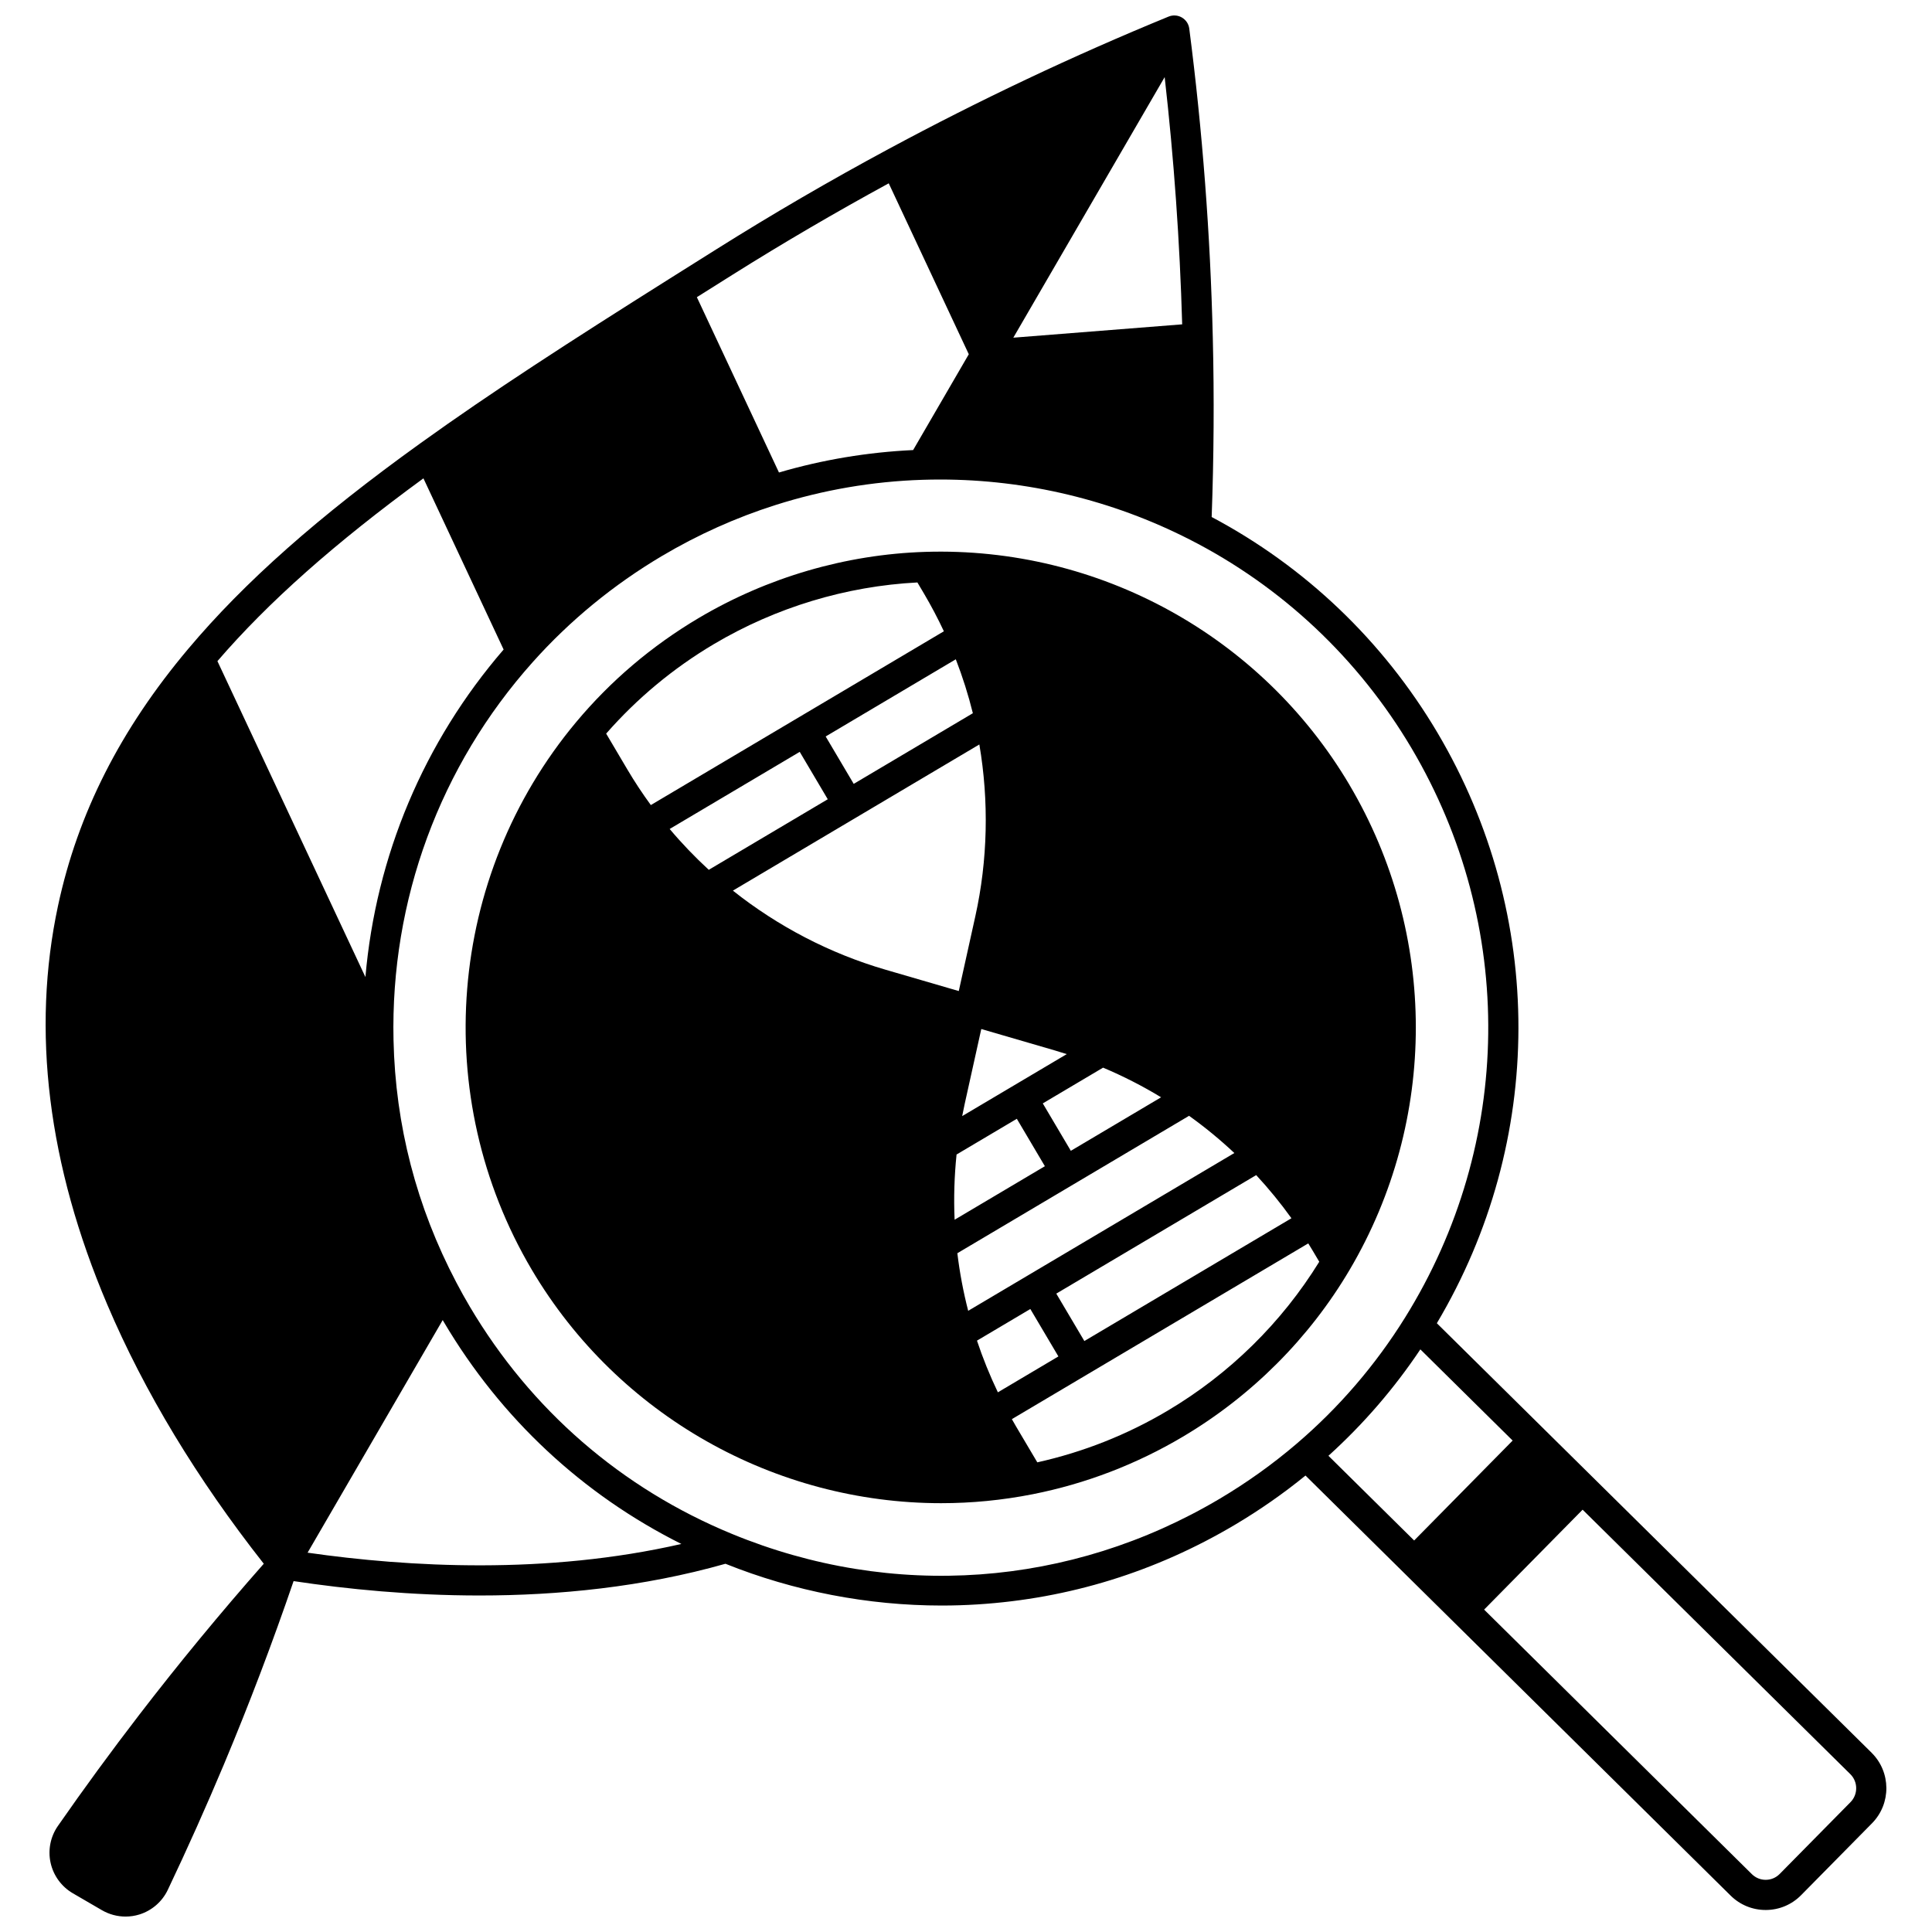 <?xml version="1.0" encoding="UTF-8"?>
<!-- Uploaded to: ICON Repo, www.svgrepo.com, Generator: ICON Repo Mixer Tools -->
<svg width="800px" height="800px" version="1.1" viewBox="144 144 512 512" xmlns="http://www.w3.org/2000/svg">
 <defs>
  <clipPath id="a">
   <path d="m156 148.09h488v503.81h-488z"/>
  </clipPath>
 </defs>
 <path d="m501.65 352.04c-23.398-39.555-66.48-63.234-112.44-61.789h-0.004c-21.055 0.668-41.836 6.738-60.09 17.559-12.387 7.348-23.309 16.629-32.457 27.586-34.16 40.898-38.867 99.215-11.719 145.12 22.949 38.773 64.586 61.844 108.46 61.844 8.055 0 16.191-0.777 24.297-2.379 14.02-2.777 27.398-7.902 39.77-15.238 18.246-10.816 33.547-26.137 44.25-44.312 23.352-39.625 23.32-88.82-0.074-128.39zm-101.07 139.34c-1.293-5.027-2.254-10.137-2.871-15.266l61.406-36.414c4.203 3.012 8.219 6.312 12 9.863zm2.957-150.09c2.574 15.039 2.227 30.66-1.062 45.523l-4.387 19.824-19.48-5.676c-14.609-4.254-28.461-11.453-40.383-20.938zm-4.547 98.488c0.207-1.082 0.43-2.164 0.668-3.246l0.48-2.168c1.301-5.887 2.606-11.777 3.914-17.664l19.473 5.672c1.066 0.312 2.125 0.641 3.176 0.98zm-2.008 27.465c-0.254-5.773-0.074-11.555 0.516-17.285l15.973-9.469 7.434 12.566zm30.801-18.266-7.434-12.566 15.977-9.473c5.309 2.238 10.457 4.863 15.379 7.856zm-30.484-130.26c1.809 4.672 3.324 9.453 4.519 14.293l-31.574 18.723-7.43-12.562zm-41.363 24.531 7.43 12.562-31.535 18.699c-3.676-3.383-7.144-6.996-10.359-10.824zm52.512 169.73c-2.125-4.441-3.981-9.023-5.539-13.695l14.141-8.383 7.438 12.566zm22.918-13.59-7.438-12.566 52.977-31.406c3.344 3.609 6.473 7.43 9.34 11.434zm-98.168-184.7c16.418-9.73 35.012-15.348 53.922-16.332l1.727 2.914c1.902 3.223 3.676 6.582 5.289 10.027l-77.656 46.051c-2.227-3.039-4.32-6.211-6.242-9.465l-5.598-9.469c8.184-9.34 17.766-17.324 28.559-23.727zm120.2 203.18c-10.773 6.391-22.371 10.965-34.5 13.668l-5.602-9.461c-0.391-0.656-0.766-1.324-1.141-1.988l78.547-46.574c0.406 0.656 0.812 1.312 1.191 1.953l1.723 2.91c-9.953 16.133-23.805 29.762-40.219 39.492z"/>
 <g clip-path="url(#a)">
  <path d="m639.98 608.48-115.2-113.81c28.715-48.309 28.875-107.95 0.188-156.45-14.395-24.332-35.066-44.051-59.863-57.207 0.574-15.805 0.688-31.758 0.301-47.473-0.645-27.371-2.742-54.945-6.238-81.961-0.16-1.23-0.883-2.32-1.957-2.941-1.074-0.625-2.375-0.715-3.527-0.242-25.18 10.324-50.152 22.137-74.23 35.105-15.48 8.328-30.82 17.262-45.586 26.547-3.09 1.938-6.152 3.867-9.191 5.777l-3.242 2.039c-26.781 16.867-47.16 30.039-65.977 43.57-27.137 19.504-46.711 36.84-61.605 54.555-17.965 21.348-29.238 43.598-34.469 68.012-7.094 33.113-2.703 68.688 13.051 105.74 9.812 23.078 23.766 46.16 41.469 68.664-11.477 13.012-22.574 26.469-33.012 40.047-7.414 9.641-14.668 19.551-21.555 29.453-1.973 2.836-2.676 6.394-1.926 9.77 0.75 3.379 2.894 6.316 5.883 8.055l7.715 4.488c1.918 1.117 4.086 1.691 6.269 1.691 1.227 0 2.457-0.18 3.644-0.547 3.305-1.02 6.051-3.394 7.539-6.519 5.195-10.922 10.207-22.129 14.902-33.312 6.695-15.977 12.887-32.285 18.441-48.523 14.102 2.125 31.043 3.812 49.301 3.812 20.773 0 43.246-2.195 65.148-8.406 18.16 7.289 37.766 11.07 57.305 11.07 3.176 0 6.348-0.102 9.512-0.301 24.227-1.531 47.176-8.637 68.207-21.109 6.574-3.902 12.848-8.281 18.691-13.039l112.66 111.31c2.492 2.465 5.789 3.82 9.289 3.82h0.094c3.531-0.023 6.844-1.426 9.32-3.945l18.766-19.027c5.129-5.195 5.07-13.59-0.117-18.707zm-119.57-106.88 24.457 24.164-26.102 26.48-22.715-22.445c9.242-8.359 17.414-17.812 24.359-28.199zm-107.87-268.11 40.109-69.055c2.461 21.684 4.016 43.652 4.641 65.52zm-74.43-16.668c13.434-8.445 27.352-16.574 41.414-24.238l21.215 45.297-14.75 25.391c-12.066 0.566-24 2.559-35.555 5.945l-21.758-46.461 0.25-0.156c3.039-1.914 6.098-3.84 9.184-5.777zm-81.895 53.945 21.25 45.367c-21.152 24.492-33.848 54.75-36.625 86.793l-39.219-83.719c13.516-15.676 31-31.195 54.594-48.441zm-30.699 284.71c11.934-20.551 23.871-41.102 35.809-61.648 0.102 0.172 0.199 0.355 0.301 0.523 15.121 25.559 36.746 45.703 62.945 58.812-35.73 8.188-72.242 6.152-99.055 2.312zm241.68-14.27c-39.555 23.461-86.648 26.848-129.21 9.297-29.27-12.047-53.293-32.875-69.48-60.23-1.195-2.012-2.394-4.16-3.566-6.398-10.559-20.059-16.16-41.676-16.652-64.25-0.82-37.062 12.281-72.633 36.891-100.16 9.848-11.02 21.359-20.473 34.215-28.105 9.547-5.66 19.672-10.207 30.102-13.516 12.609-4.016 25.73-6.269 39.004-6.691 1.559-0.051 3.113-0.074 4.672-0.074 22.879 0 45.613 5.449 66.035 15.867h0.004c24.457 12.449 44.812 31.59 58.871 55.352 27.707 46.844 27.039 104.67-1.742 150.9-7.832 12.582-17.496 23.82-28.734 33.414-6.289 5.379-13.156 10.289-20.406 14.594zm167.21 80.379-18.766 19.027c-0.98 0.996-2.289 1.551-3.68 1.559h-0.035c-1.379 0-2.68-0.535-3.668-1.512l-70.949-70.098 26.102-26.48 70.949 70.09c2.051 2.031 2.07 5.356 0.047 7.414z"/>
 </g>
</svg>